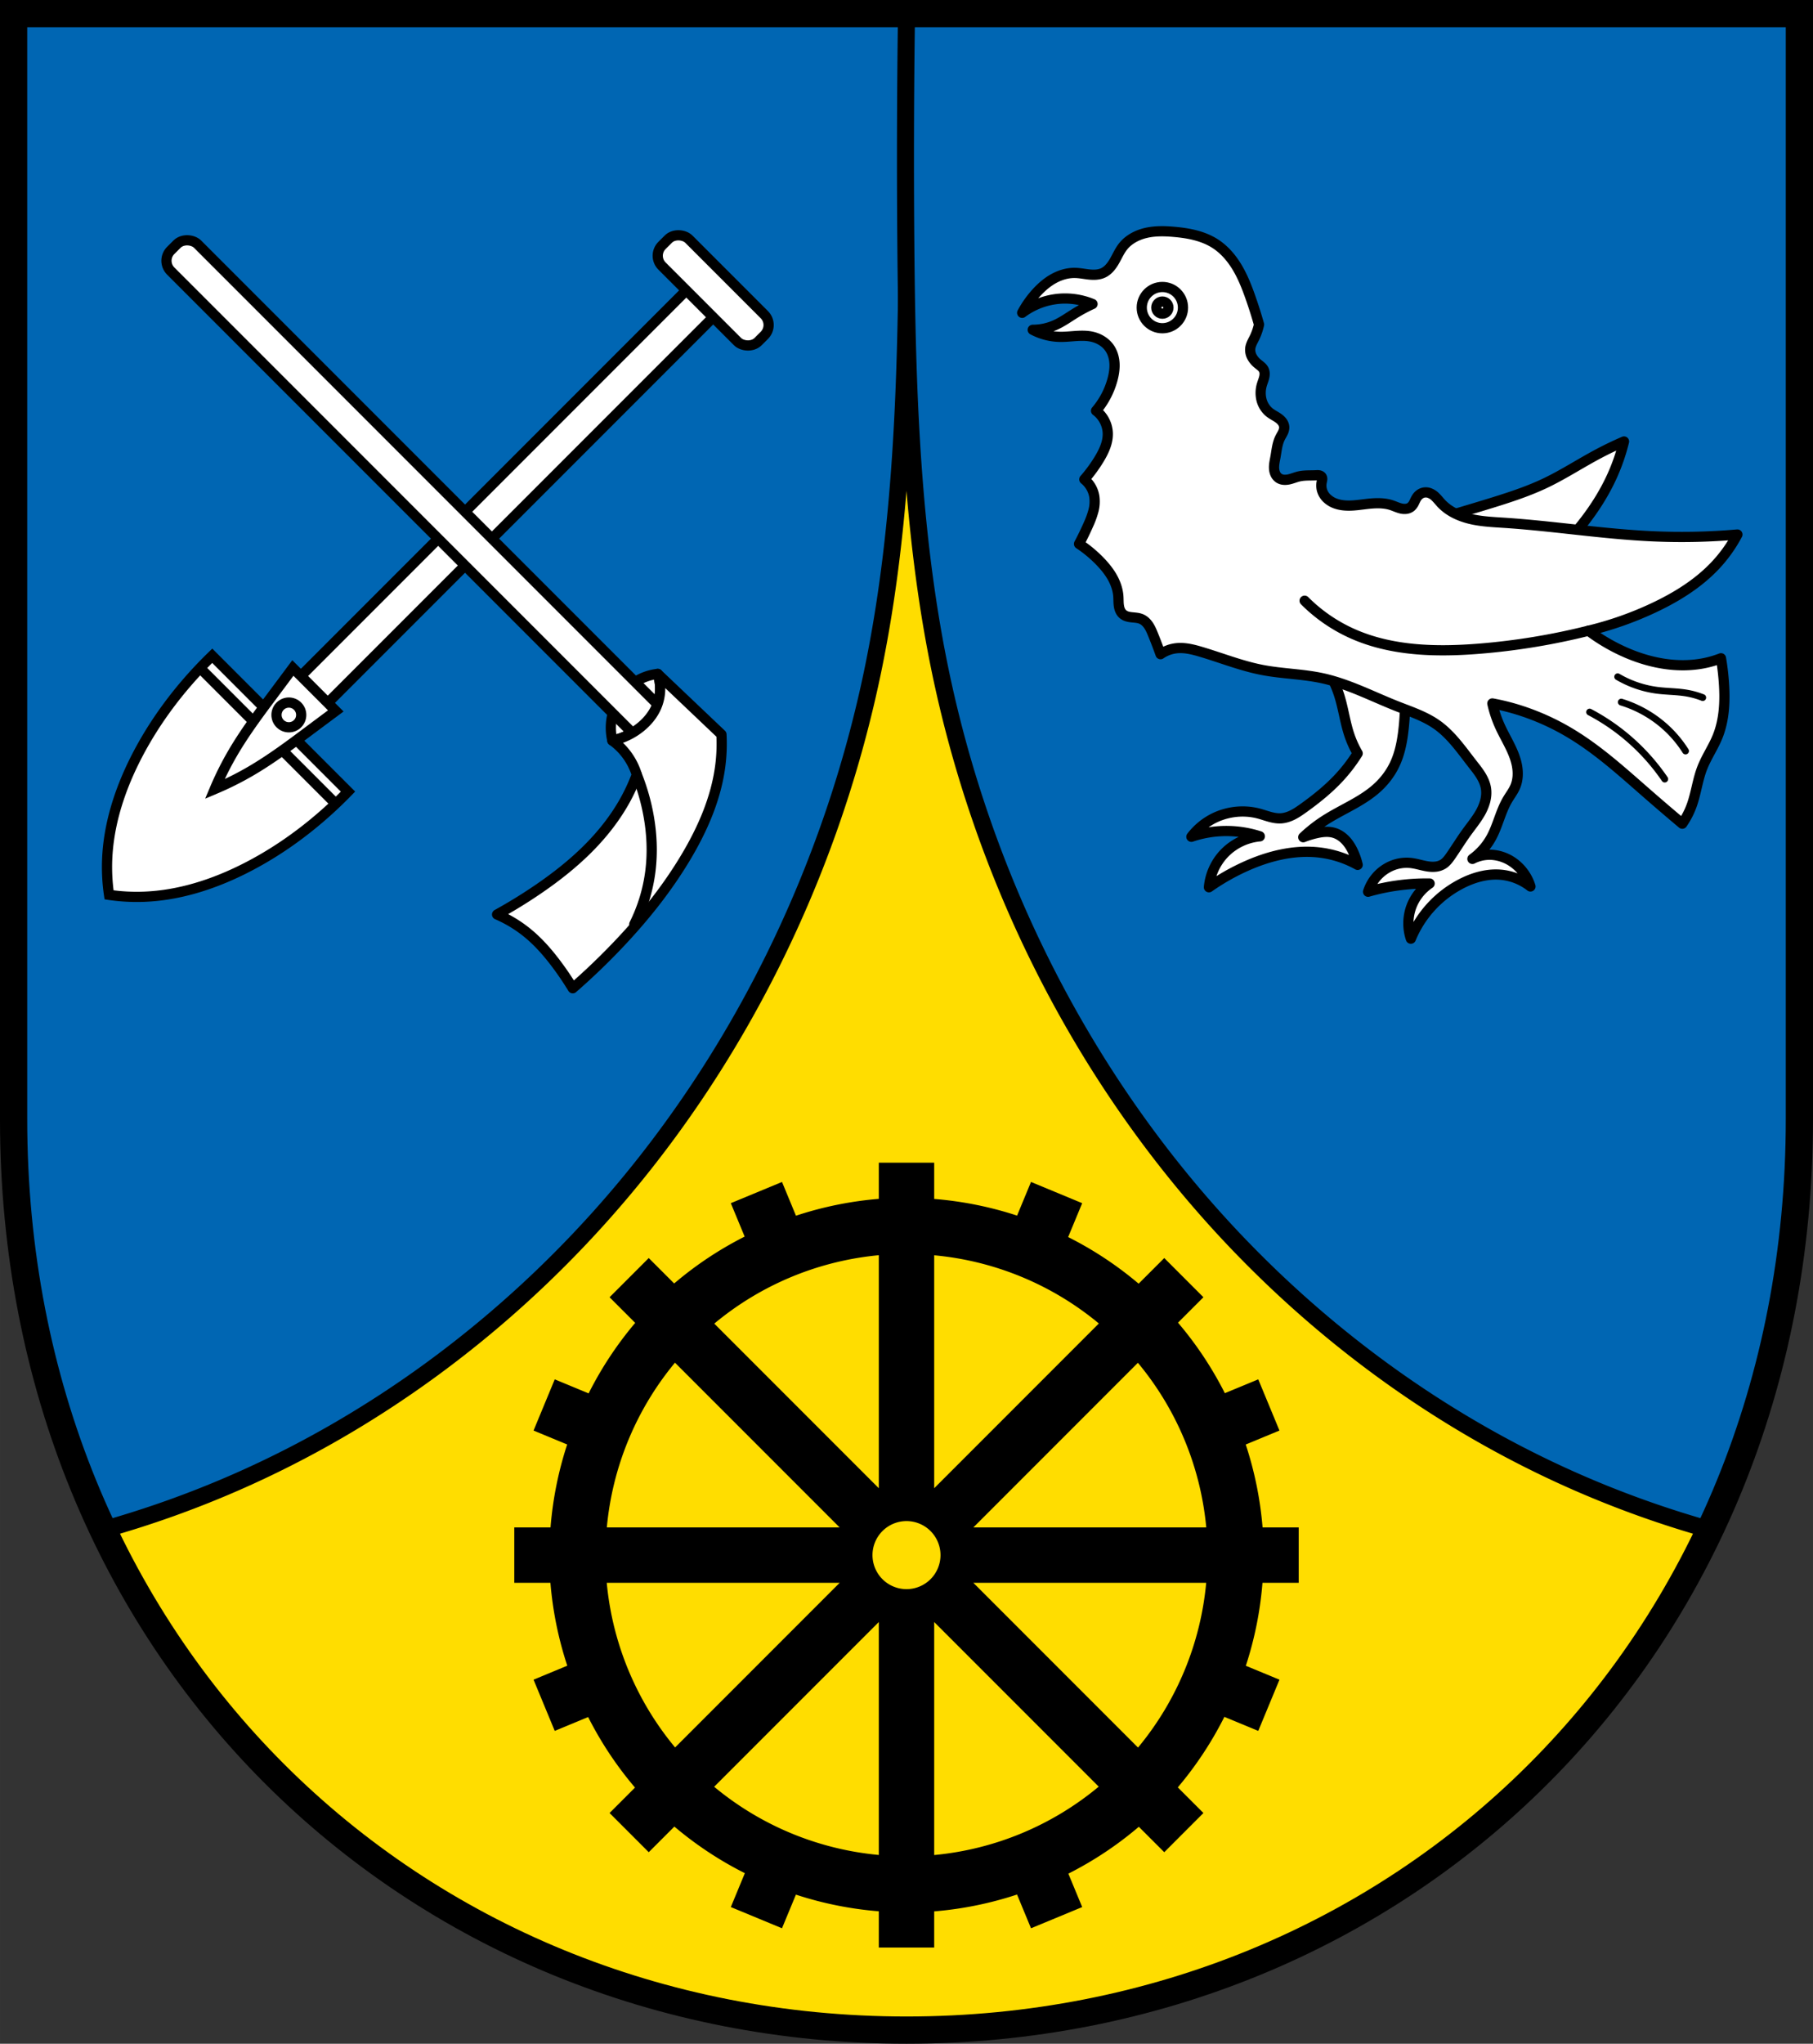<svg xmlns="http://www.w3.org/2000/svg" width="532.793" height="600.275" viewBox="0 0 140.968 158.823"><rect x="0" y="0" width="140.968" height="158.823" fill="#333333" stroke="none"/><g transform="translate(21.35 169.398)"><path d="M-20.292-168.34v85.912c0 41.283 30.964 70.794 69.426 70.794s69.426-29.511 69.426-70.794v-85.912z" style="opacity:1;fill:#fd0;fill-opacity:1;fill-rule:evenodd;stroke:none;stroke-width:2.117;stroke-linecap:round;stroke-linejoin:miter;stroke-miterlimit:4;stroke-dasharray:none;stroke-opacity:1;paint-order:fill markers stroke"/><path d="M-20.292-168.34v85.913c0 11.72 2.499 22.491 6.954 31.908a78.708 78.708 0 0 0 10.366-3.703c10.637-4.664 20.2-11.702 27.994-20.313 10.925-12.067 18.342-27.204 21.576-43.156 2.163-10.673 2.49-21.626 2.586-32.515.052-6.044.036-12.09-.05-18.134z" style="fill:#0066b3;stroke:#000;stroke-width:1.323;stroke-linecap:round;stroke-linejoin:miter;stroke-miterlimit:4;stroke-dasharray:none;stroke-opacity:1;fill-opacity:1"/><path d="M49.134-168.34a790.932 790.932 0 0 0-.05 18.134c.096 10.89.423 21.842 2.586 32.515 3.234 15.952 10.652 31.09 21.576 43.156 7.795 8.61 17.357 15.649 27.994 20.313a78.709 78.709 0 0 0 10.366 3.703c4.455-9.417 6.954-20.187 6.954-31.908v-85.913z" style="fill:#0066b3;stroke:#000;stroke-width:1.323;stroke-linecap:round;stroke-linejoin:miter;stroke-miterlimit:4;stroke-dasharray:none;stroke-opacity:1;fill-opacity:1"/><path d="M-20.292-168.34v85.912c0 41.283 30.964 70.794 69.426 70.794s69.426-29.511 69.426-70.794v-85.912z" style="opacity:1;fill:none;fill-opacity:1;fill-rule:evenodd;stroke:#000;stroke-width:2.117;stroke-linecap:round;stroke-linejoin:miter;stroke-miterlimit:4;stroke-dasharray:none;stroke-opacity:1;paint-order:fill markers stroke"/><path d="M-81.189-128.296h2.954v46.082h-2.954z" style="opacity:1;fill:#fff;fill-opacity:1;fill-rule:evenodd;stroke:#000;stroke-width:.794;stroke-linecap:round;stroke-linejoin:miter;stroke-miterlimit:4;stroke-dasharray:none;stroke-dashoffset:0;stroke-opacity:1;paint-order:normal" transform="rotate(45)"/><rect width="2.954" height="10.567" x="-129.417" y="74.428" rx="1.133" ry="1.133" style="opacity:1;fill:#fff;fill-opacity:1;fill-rule:evenodd;stroke:#000;stroke-width:.794;stroke-linecap:round;stroke-linejoin:miter;stroke-miterlimit:4;stroke-dasharray:none;stroke-dashoffset:0;stroke-opacity:1;paint-order:normal" transform="rotate(135)"/><path d="M-4.848-118.437a32.356 32.356 0 0 0-2.027 2.153c-1.55 1.806-2.901 3.786-3.97 5.912-1.219 2.428-2.07 5.075-2.174 7.79-.034.91.015 1.823.148 2.724.9.133 1.814.182 2.723.147 2.715-.103 5.363-.954 7.791-2.174 2.126-1.068 4.106-2.42 5.911-3.97a32.339 32.339 0 0 0 2.154-2.026L.43-113.159z" style="fill:#fff;stroke:#000;stroke-width:.794;stroke-linecap:round;stroke-linejoin:miter;stroke-miterlimit:4;stroke-dasharray:none;stroke-opacity:1"/><path d="m-5.793-117.481 10.536 10.535" style="fill:none;stroke:#000;stroke-width:.794;stroke-linecap:butt;stroke-linejoin:miter;stroke-miterlimit:4;stroke-dasharray:none;stroke-opacity:1"/><path d="M1.422-117.487a845.15 845.15 0 0 1-1.478 1.984c-1.126 1.509-2.261 3.018-3.209 4.645a24.069 24.069 0 0 0-1.388 2.781 24.07 24.07 0 0 0 2.782-1.387c1.627-.948 3.136-2.083 4.645-3.21.66-.493 1.322-.985 1.984-1.477L3.09-115.82z" style="fill:#fff;stroke:#000;stroke-width:.794;stroke-linecap:butt;stroke-linejoin:miter;stroke-miterlimit:4;stroke-dasharray:none;stroke-opacity:1"/><circle cx="-79.712" cy="-81.281" r=".961" style="opacity:1;fill:none;fill-opacity:1;fill-rule:evenodd;stroke:#000;stroke-width:.794;stroke-linecap:round;stroke-linejoin:miter;stroke-miterlimit:4;stroke-dasharray:none;stroke-dashoffset:0;stroke-opacity:1;paint-order:normal" transform="rotate(45)"/><path d="M371.383-88.733a4.354 4.354 0 0 1-1.85-2.36 4.172 4.172 0 0 1-.131-2.034 4.022 4.022 0 0 1 .813-1.765 3.59 3.59 0 0 1 1.74 1.886c.245.622.31 1.307.242 1.972a5.184 5.184 0 0 1-.814 2.301z" style="fill:#fff;stroke:#000;stroke-width:.794;stroke-linecap:round;stroke-linejoin:round;stroke-miterlimit:4;stroke-dasharray:none;stroke-opacity:1" transform="rotate(45 226.723 -516.888)"/><rect width="2.954" height="53.753" x="-102.132" y="57.978" rx="1.133" ry="1.133" style="opacity:1;fill:#fff;fill-opacity:1;fill-rule:evenodd;stroke:#000;stroke-width:.794;stroke-linecap:round;stroke-linejoin:miter;stroke-miterlimit:4;stroke-dasharray:none;stroke-dashoffset:0;stroke-opacity:1;paint-order:normal" transform="rotate(135)"/><path d="M374.604-72.84a10.04 10.04 0 0 1 2.867-.672c1.05-.087 2.108-.008 3.15.142.738.106 1.47.248 2.195.424.11-1.613.146-3.232.106-4.849-.07-2.896-.385-5.794-1.097-8.601-.618-2.438-1.554-4.833-3.08-6.832a13.417 13.417 0 0 0-1.699-1.84l-6.831.176a3.59 3.59 0 0 1 1.74 1.886c.245.622.31 1.307.242 1.972a5.184 5.184 0 0 1-.814 2.301 5.129 5.129 0 0 1 3.22.53c.315.687.575 1.398.78 2.125.432 1.54.61 3.144.601 4.743-.009 1.664-.218 3.322-.53 4.956a39.268 39.268 0 0 1-.85 3.54z" style="fill:#fff;stroke:#000;stroke-width:.794;stroke-linecap:round;stroke-linejoin:round;stroke-miterlimit:4;stroke-dasharray:none;stroke-opacity:1" transform="rotate(45 226.723 -516.888)"/><path d="M374.604-88.203c.98.42 1.92.935 2.8 1.537 1.225.837 2.337 1.846 3.247 3.017a12.807 12.807 0 0 1 2.034 3.805" style="fill:none;stroke:#000;stroke-width:.794;stroke-linecap:round;stroke-linejoin:round;stroke-miterlimit:4;stroke-dasharray:none;stroke-opacity:1" transform="rotate(45 226.723 -516.888)"/><path d="M476.504 129.469a103.84 103.84 0 0 0-8.129 3.933c-5.099 2.747-9.97 5.922-15.209 8.391-2.644 1.246-5.372 2.31-8.129 3.28-3.377 1.187-6.799 2.237-10.224 3.277-4.235 1.284-8.475 2.55-12.72 3.8l31.337 12.72a78.474 78.474 0 0 0 12.324-13.112c2.8-3.766 5.264-7.792 7.209-12.063a57.623 57.623 0 0 0 3.54-10.226zm-87.805 65.844a32.06 32.06 0 0 1 4.248 8.623c1.205 3.8 1.693 7.805 2.961 11.585a29.397 29.397 0 0 0 2.446 5.407 46.98 46.98 0 0 1-5.407 7.08c-3.149 3.4-6.785 6.314-10.554 9.01-.99.708-1.995 1.405-3.082 1.95-1.088.547-2.268.941-3.483 1.01-2.247.128-4.387-.846-6.564-1.416-4.634-1.21-9.724-.537-13.903 1.803a19.03 19.03 0 0 0-5.793 5.02 31.955 31.955 0 0 1 11.2-1.674c3.013.091 6.013.613 8.88 1.545a16.616 16.616 0 0 0-10.683 5.277 16.58 16.58 0 0 0-4.248 9.655 65.579 65.579 0 0 1 10.299-5.92c6.954-3.199 14.67-5.18 22.267-4.248a30.48 30.48 0 0 1 11.07 3.603 20.089 20.089 0 0 0-1.158-3.475c-.572-1.306-1.29-2.562-2.25-3.617-.96-1.055-2.173-1.905-3.543-2.304-1.708-.499-3.543-.274-5.277.128-1.27.295-2.518.682-3.732 1.159a43.397 43.397 0 0 1 6.435-5.02c5.08-3.243 10.873-5.457 15.318-9.525 2.07-1.895 3.805-4.165 5.022-6.694 1.638-3.402 2.315-7.185 2.703-10.941a78.4 78.4 0 0 0 .256-13.002l-23.428-5.02z" style="fill:#fff;stroke:#000;stroke-width:3;stroke-linecap:round;stroke-linejoin:round;stroke-miterlimit:4;stroke-dasharray:none;stroke-opacity:1" transform="matrix(.265 0 0 .265 -21.35 -169.398)"/><path d="M-49.93-120.384a26.451 26.451 0 0 0 5.06-1.777c1.76-.828 3.45-1.868 4.786-3.282a11.074 11.074 0 0 0 1.732-2.416 50.013 50.013 0 0 1-6.61.137c-3.856-.176-7.68-.797-11.532-1.049-.87-.057-1.748-.095-2.598-.295-.85-.2-1.68-.574-2.28-1.209-.145-.155-.276-.324-.427-.474a1.333 1.333 0 0 0-.53-.346.826.826 0 0 0-.501 0 .902.902 0 0 0-.456.364c-.08.12-.135.255-.2.384a1.01 1.01 0 0 1-.256.346.731.731 0 0 1-.362.146 1.153 1.153 0 0 1-.394-.024c-.258-.058-.497-.177-.748-.26-.627-.204-1.305-.167-1.96-.09-.404.047-.808.108-1.214.121-.407.013-.82-.024-1.202-.167a1.87 1.87 0 0 1-.664-.417 1.407 1.407 0 0 1-.384-.677 1.406 1.406 0 0 1 0-.593c.012-.06.029-.121.034-.183a.31.31 0 0 0-.034-.181.253.253 0 0 0-.088-.088.362.362 0 0 0-.118-.043c-.082-.017-.166-.01-.25-.006-.442.023-.891-.01-1.322.09-.261.062-.51.171-.771.228a1.35 1.35 0 0 1-.4.032.822.822 0 0 1-.379-.123.797.797 0 0 1-.281-.334 1.163 1.163 0 0 1-.1-.43c-.016-.294.055-.586.108-.877.092-.51.133-1.04.365-1.504.066-.133.147-.258.211-.392a.92.92 0 0 0 .108-.428.747.747 0 0 0-.139-.39 1.265 1.265 0 0 0-.296-.295c-.226-.165-.485-.281-.705-.455a1.848 1.848 0 0 1-.632-.999 2.255 2.255 0 0 1 .04-1.189c.056-.188.135-.37.177-.562.043-.192.047-.401-.04-.577a.865.865 0 0 0-.204-.251c-.081-.072-.17-.136-.253-.205a1.811 1.811 0 0 1-.446-.521 1.16 1.16 0 0 1-.146-.664c.03-.294.189-.556.319-.82.164-.334.286-.687.365-1.05a34.462 34.462 0 0 0-.684-2.154c-.281-.794-.593-1.582-1.028-2.304-.434-.721-.998-1.378-1.707-1.831-.941-.603-2.078-.815-3.19-.912-.716-.063-1.444-.082-2.144.074-.7.156-1.378.502-1.823 1.065-.27.342-.443.748-.66 1.125-.216.378-.494.744-.89.927-.335.155-.72.161-1.087.123-.367-.038-.731-.117-1.1-.123-.582-.01-1.158.164-1.666.447-.508.283-.952.672-1.343 1.102-.426.47-.794.992-1.094 1.55a5.602 5.602 0 0 1 2.918-1.094 5.59 5.59 0 0 1 2.552.41 12.3 12.3 0 0 0-1.367.73c-.51.315-1.001.67-1.55.912a4.294 4.294 0 0 1-1.732.364 4.682 4.682 0 0 0 2.097.547c.853.018 1.722-.198 2.552 0 .524.125 1.015.424 1.322.866.243.35.363.775.386 1.2.023.425-.046.851-.158 1.262a6.268 6.268 0 0 1-1.276 2.416 2.29 2.29 0 0 1 .911 1.732c.026.73-.302 1.427-.683 2.05a11.269 11.269 0 0 1-1.14 1.55c.408.327.69.807.775 1.323a2.78 2.78 0 0 1-.068 1.124 6.685 6.685 0 0 1-.388 1.064c-.224.51-.468 1.012-.73 1.504a9.775 9.775 0 0 1 1.642 1.367c.358.372.688.776.943 1.225.254.45.43.95.47 1.465.019.25.005.503.042.75.018.125.049.248.1.362.053.114.126.22.222.3a.91.91 0 0 0 .326.169c.118.035.24.053.363.066.245.026.497.035.724.13.237.1.428.286.571.499.144.212.244.45.341.686.21.512.407 1.03.593 1.55a2.66 2.66 0 0 1 1.185-.456c.66-.083 1.323.084 1.96.274 1.595.474 3.151 1.1 4.786 1.413 1.537.294 3.12.306 4.65.638.92.2 1.814.514 2.689.866 1.055.425 2.087.906 3.145 1.322 1.047.412 2.133.768 3.054 1.413 1.132.794 1.93 1.964 2.78 3.054.223.285.45.566.641.873.191.306.346.64.408.996.061.354.029.721-.066 1.068a3.994 3.994 0 0 1-.435.983c-.297.496-.665.945-1.003 1.413-.43.594-.813 1.221-1.231 1.824-.167.24-.345.482-.593.638a1.405 1.405 0 0 1-.606.197c-.213.022-.43.005-.64-.03-.424-.07-.834-.21-1.26-.258a3.02 3.02 0 0 0-1.48.212 3.223 3.223 0 0 0-1.21.881 3.33 3.33 0 0 0-.638 1.14 16.49 16.49 0 0 1 4.786-.638 3.751 3.751 0 0 0-1.413 1.778 3.758 3.758 0 0 0-.046 2.507 8.411 8.411 0 0 1 3.784-4.194c.976-.528 2.084-.866 3.19-.775.842.07 1.66.39 2.325.912-.214-.7-.65-1.331-1.23-1.778a3.242 3.242 0 0 0-1.824-.684c-.503-.02-1.01.09-1.458.32.6-.43 1.101-.996 1.458-1.642.52-.942.727-2.036 1.276-2.962.199-.335.44-.646.593-1.003.219-.512.239-1.094.137-1.641-.204-1.095-.861-2.04-1.322-3.054a8.932 8.932 0 0 1-.593-1.778c.584.107 1.163.244 1.732.41a18.644 18.644 0 0 1 4.65 2.097c1.993 1.245 3.746 2.83 5.515 4.376.95.83 1.907 1.65 2.872 2.461a6.21 6.21 0 0 0 .73-1.413c.344-.95.453-1.975.82-2.917.325-.836.845-1.585 1.185-2.416.538-1.314.6-2.776.501-4.193-.044-.642-.12-1.28-.228-1.915a7.99 7.99 0 0 1-1.23.365c-2.106.443-4.326.013-6.29-.866a14.415 14.415 0 0 1-2.781-1.641z" style="fill:#fff;stroke:#000;stroke-width:.794;stroke-linecap:round;stroke-linejoin:round;stroke-miterlimit:4;stroke-dasharray:none;stroke-opacity:1" transform="translate(152.092)"/><circle cx="69.029" cy="-145.493" r="1.603" style="opacity:1;fill:none;fill-opacity:1;fill-rule:evenodd;stroke:#000;stroke-width:.794;stroke-linecap:round;stroke-linejoin:round;stroke-miterlimit:4;stroke-dasharray:none;stroke-dashoffset:0;stroke-opacity:1;paint-order:normal"/><circle cx="69.029" cy="-145.493" r=".472" style="opacity:1;fill:none;fill-opacity:1;fill-rule:evenodd;stroke:#000;stroke-width:.794;stroke-linecap:round;stroke-linejoin:round;stroke-miterlimit:4;stroke-dasharray:none;stroke-dashoffset:0;stroke-opacity:1;paint-order:normal"/><path d="M-49.93-120.384a52.186 52.186 0 0 1-8.495 1.398c-3.356.27-6.851.191-9.92-1.196a12.402 12.402 0 0 1-3.657-2.533" style="fill:none;stroke:#000;stroke-width:.794;stroke-linecap:round;stroke-linejoin:round;stroke-miterlimit:4;stroke-dasharray:none;stroke-opacity:1" transform="translate(152.092)"/><path d="M-49.842-114.061a16.221 16.221 0 0 1 5.84 5.206M-47.38-114.835a9.106 9.106 0 0 1 3.306 1.83 8.917 8.917 0 0 1 1.69 1.969M-47.661-116.805a8.17 8.17 0 0 0 3.095 1.055c.748.095 1.508.086 2.252.211.432.073.857.191 1.266.352" style="fill:none;stroke:#000;stroke-width:.529;stroke-linecap:round;stroke-linejoin:miter;stroke-miterlimit:4;stroke-dasharray:none;stroke-opacity:1" transform="translate(152.092)"/><path d="M46.981-79.043v2.811a27.795 27.795 0 0 0-6.441 1.309l-1.086-2.623-3.98 1.649L36.55-73.3a27.795 27.795 0 0 0-5.48 3.643l-1.977-1.976-3.046 3.046 1.993 1.992a27.795 27.795 0 0 0-3.621 5.48l-2.635-1.091-1.648 3.979 2.613 1.082a27.795 27.795 0 0 0-1.293 6.445h-2.818v4.307h2.81a27.795 27.795 0 0 0 1.31 6.44l-2.622 1.087 1.648 3.979 2.597-1.076a27.795 27.795 0 0 0 3.643 5.481l-1.977 1.976 3.046 3.046 1.992-1.992a27.795 27.795 0 0 0 5.48 3.622l-1.09 2.634 3.978 1.648 1.083-2.614a27.795 27.795 0 0 0 6.445 1.294v2.818h4.306v-2.811a27.795 27.795 0 0 0 6.442-1.309l1.086 2.622 3.98-1.648-1.076-2.597a27.795 27.795 0 0 0 5.48-3.643l1.977 1.976 3.045-3.046-1.992-1.992a27.795 27.795 0 0 0 3.621-5.48l2.635 1.091 1.649-3.979-2.615-1.082a27.795 27.795 0 0 0 1.293-6.445h2.818V-50.7h-2.81a27.795 27.795 0 0 0-1.309-6.442l2.622-1.086-1.648-3.978-2.598 1.075a27.795 27.795 0 0 0-3.643-5.48l1.977-1.977-3.045-3.045-1.993 1.992a27.795 27.795 0 0 0-5.48-3.622l1.091-2.634-3.979-1.649-1.083 2.615a27.795 27.795 0 0 0-6.445-1.294v-2.818zm0 7.189v18.109L34.188-66.538a23.41 23.41 0 0 1 12.793-5.316zm4.306.006a23.41 23.41 0 0 1 12.803 5.3L51.287-53.745zm-20.154 8.346L43.935-50.7H25.833a23.41 23.41 0 0 1 5.3-12.802zm35.993.009A23.41 23.41 0 0 1 72.442-50.7H54.333zM49.134-51.191a2.644 2.644 0 0 1 2.644 2.644 2.644 2.644 0 0 1-2.644 2.644 2.644 2.644 0 0 1-2.644-2.644 2.644 2.644 0 0 1 2.644-2.644zm-23.307 4.798h18.108L31.142-33.6a23.41 23.41 0 0 1-5.315-12.793zm28.507 0h18.102a23.41 23.41 0 0 1-5.3 12.802zm-7.353 3.045v18.103a23.41 23.41 0 0 1-12.803-5.3zm4.306 0 12.794 12.793a23.41 23.41 0 0 1-12.794 5.316z" style="opacity:1;fill:#000;fill-opacity:1;fill-rule:evenodd;stroke:none;stroke-width:.265;stroke-linecap:round;stroke-linejoin:miter;stroke-miterlimit:4;stroke-dasharray:none;stroke-dashoffset:0;stroke-opacity:1;paint-order:normal"/></g></svg>